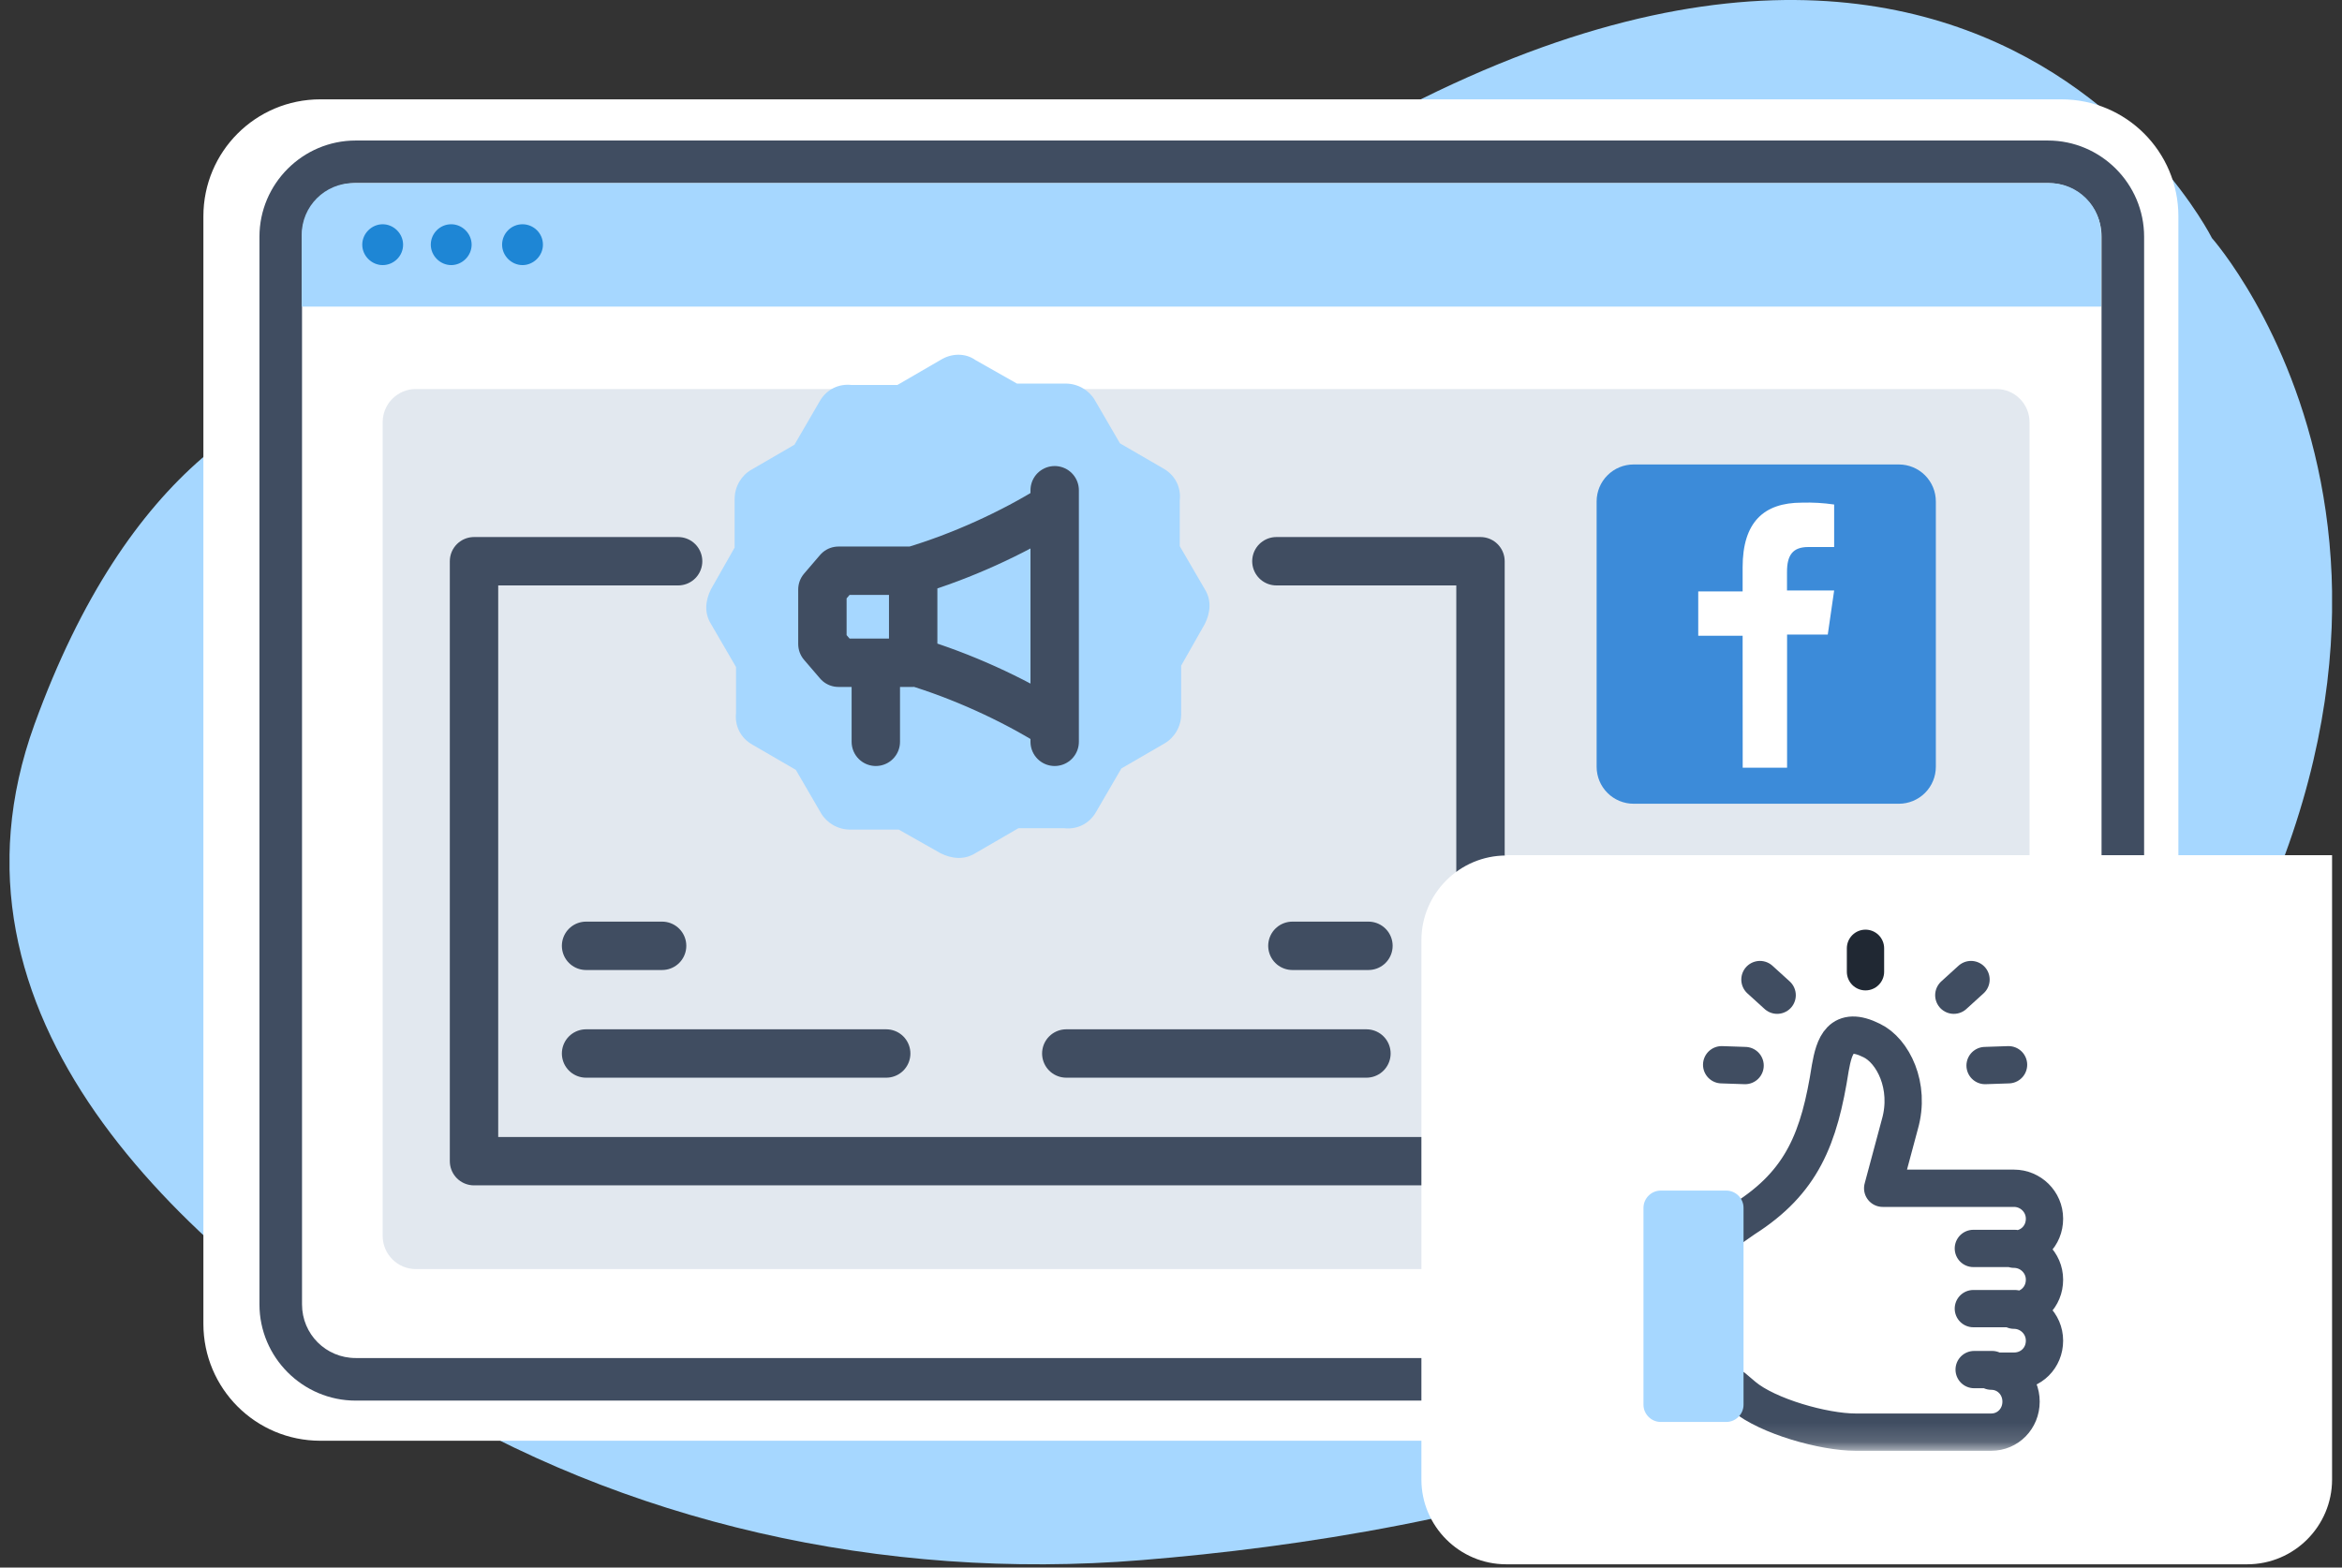 <?xml version="1.0" encoding="UTF-8"?> <svg xmlns="http://www.w3.org/2000/svg" width="121" height="81" viewBox="0 0 121 81" fill="none"><rect x="0" y="0" width="121" height="81" fill="#333333" stroke="none"/><g clip-path="url(#clip0_25_993)"><g clip-path="url(#clip1_25_993)"><g clip-path="url(#clip2_25_993)"><path fill-rule="evenodd" clip-rule="evenodd" d="M31.109 21.048C31.109 21.048 11.402 10.926 1.781 37.429C-3.673 52.468 9.149 64.396 21.273 71.906C32.2 78.666 45.594 81.706 58.97 80.615C75.547 79.274 98.437 74.321 110.419 58.012C130.555 30.615 114.281 12.303 114.281 12.303C114.281 12.303 99.439 -17.436 57.253 15.558C57.253 15.558 45.236 25.429 31.109 21.048Z" fill="#A6D7FF"></path><path fill-rule="evenodd" clip-rule="evenodd" d="M106.502 74.446H16.552C13.208 74.446 10.508 71.746 10.508 68.402V11.177C10.508 7.833 13.208 5.133 16.552 5.133H106.502C109.846 5.133 112.547 7.833 112.547 11.177V68.402C112.547 71.746 109.846 74.446 106.502 74.446Z" fill="white"></path><path d="M105.805 72.372H18.376C15.64 72.372 13.405 70.136 13.405 67.4V12.232C13.405 9.496 15.64 7.261 18.376 7.261H105.805C108.541 7.261 110.776 9.496 110.776 12.232V67.4C110.776 70.136 108.541 72.372 105.805 72.372ZM18.376 9.46C16.838 9.46 15.604 10.694 15.604 12.232V67.4C15.604 68.938 16.838 70.172 18.376 70.172H105.805C107.343 70.172 108.577 68.938 108.577 67.4V12.232C108.577 10.694 107.343 9.46 105.805 9.46H18.376Z" fill="#404D61"></path><path fill-rule="evenodd" clip-rule="evenodd" d="M105.894 9.46H18.269C16.785 9.46 15.586 10.658 15.586 12.142V15.844H108.559V12.142C108.559 10.658 107.361 9.46 105.876 9.46H105.894Z" fill="#A6D7FF"></path><path fill-rule="evenodd" clip-rule="evenodd" d="M20.826 12.643C20.826 13.233 20.343 13.698 19.771 13.698C19.199 13.698 18.716 13.215 18.716 12.643C18.716 12.071 19.199 11.588 19.771 11.588C20.343 11.588 20.826 12.071 20.826 12.643ZM23.312 11.588C22.722 11.588 22.257 12.071 22.257 12.643C22.257 13.215 22.74 13.698 23.312 13.698C23.884 13.698 24.367 13.215 24.367 12.643C24.367 12.071 23.884 11.588 23.312 11.588ZM26.996 11.588C26.405 11.588 25.941 12.071 25.941 12.643C25.941 13.215 26.423 13.698 26.996 13.698C27.568 13.698 28.051 13.215 28.051 12.643C28.051 12.053 27.568 11.588 26.996 11.588Z" fill="#1E86D5"></path><path opacity="0.4" d="M103.14 20.101H21.488C20.54 20.101 19.771 20.869 19.771 21.817V63.86C19.771 64.808 20.54 65.576 21.488 65.576H103.14C104.088 65.576 104.857 64.808 104.857 63.86V21.817C104.857 20.869 104.088 20.101 103.14 20.101Z" fill="#B8C6D7"></path><path d="M35.035 29H24.49V60H76.49V29H65.945M30.279 54.436H45.786M55.09 54.436H70.597M30.279 48.872H34.208M66.772 48.872H70.701" stroke="#404D61" stroke-width="2.5" stroke-linecap="round" stroke-linejoin="round"></path><path fill-rule="evenodd" clip-rule="evenodd" d="M50.388 18.6L52.544 19.821H55.06C55.707 19.821 56.282 20.18 56.569 20.682L57.863 22.908L60.091 24.2C60.737 24.559 61.025 25.206 60.953 25.852V28.221L62.247 30.447C62.606 31.021 62.534 31.667 62.247 32.242L61.025 34.395V36.908C61.025 37.554 60.666 38.129 60.163 38.416L57.935 39.708L56.641 41.934C56.282 42.58 55.635 42.867 54.988 42.796H52.616L50.388 44.088C49.813 44.447 49.167 44.375 48.592 44.088L46.436 42.867H43.92C43.273 42.867 42.698 42.508 42.411 42.006L41.117 39.78L38.889 38.488C38.242 38.129 37.955 37.483 38.027 36.837V34.467L36.733 32.242C36.374 31.667 36.446 31.021 36.733 30.447L37.955 28.293V25.78C37.955 25.134 38.314 24.559 38.818 24.272L41.045 22.98L42.339 20.754C42.698 20.108 43.345 19.821 43.992 19.893H46.364L48.592 18.6C49.167 18.241 49.885 18.241 50.388 18.6Z" fill="#A6D7FF"></path><path d="M47.18 29.491H43.318L42.49 30.457V33.28L43.318 34.245H47.18M47.18 29.491V34.171C49.662 34.914 52.283 36.102 54.421 37.44M47.18 29.491C49.662 28.748 52.283 27.56 54.421 26.223M54.49 25.331V38.331M45.249 38.331V34.394" stroke="#404D61" stroke-width="2.5" stroke-linecap="round" stroke-linejoin="round"></path><path d="M77.818 44.188H120.487V76.449C120.487 78.863 118.52 80.83 116.105 80.83H77.818C75.404 80.83 73.437 78.863 73.437 76.449V48.588C73.437 46.173 75.404 44.206 77.818 44.206V44.188Z" fill="white"></path><path d="M84.401 41.531H98.106C98.612 41.531 99.098 41.33 99.457 40.971C99.815 40.613 100.016 40.127 100.016 39.62V25.911C100.016 25.404 99.815 24.918 99.457 24.56C99.098 24.201 98.612 24 98.106 24H84.401C83.894 24 83.408 24.201 83.05 24.56C82.691 24.918 82.49 25.404 82.49 25.911V39.62C82.49 40.127 82.691 40.613 83.05 40.971C83.408 41.33 83.894 41.531 84.401 41.531Z" fill="#3C8BD9"></path><path d="M90.037 39.669H92.33V32.79H94.432L94.762 30.511H92.326V29.556C92.326 28.696 92.612 28.266 93.424 28.266H94.762V26.069C94.208 25.988 93.649 25.956 93.09 25.973C91.131 25.973 90.033 26.976 90.033 29.317V30.559H87.74V32.852H90.033L90.037 39.669Z" fill="white"></path><g clip-path="url(#clip3_25_993)"><mask id="mask0_25_993" style="mask-type:luminance" maskUnits="userSpaceOnUse" x="82" y="47" width="28" height="28"><path d="M109.353 47H82.521V74.853H109.353V47Z" fill="white"></path></mask><g mask="url(#mask0_25_993)"><path d="M89.313 63.54L90.121 62.975C93.109 61.077 93.998 58.815 94.563 55.18C94.765 54.049 95.088 52.959 96.704 53.766C97.794 54.291 98.723 56.109 98.158 58.088L97.269 61.4H104.054C104.902 61.4 105.629 62.086 105.629 62.975C105.629 63.863 104.943 64.55 104.054 64.55C104.902 64.55 105.629 65.236 105.629 66.125C105.629 67.013 104.943 67.7 104.054 67.7C104.902 67.7 105.629 68.387 105.629 69.275C105.629 70.164 104.943 70.85 104.054 70.85H102.883C103.731 70.85 104.418 71.537 104.418 72.425C104.418 73.314 103.731 74.001 102.883 74.001H95.856C94.24 74.001 91.332 73.193 90.08 72.143L89.555 71.698M104.095 64.509H101.954M104.095 67.619H101.954M102.923 70.769H101.995M91.817 51.424L90.928 50.616M100.944 51.424L101.833 50.616M88.95 55.018L90.161 55.059M103.772 55.018L102.56 55.059" stroke="#404D61" stroke-width="1.927" stroke-linecap="round" stroke-linejoin="round"></path><path fill-rule="evenodd" clip-rule="evenodd" d="M84.911 62.409V72.587C84.911 73.071 85.315 73.475 85.799 73.475H89.192C89.677 73.475 90.08 73.071 90.08 72.587V62.409C90.08 61.924 89.677 61.52 89.192 61.52H85.799C85.315 61.52 84.911 61.924 84.911 62.409Z" fill="#A6D7FF"></path><path d="M96.381 50.212V49" stroke="#202833" stroke-width="1.927" stroke-linecap="round" stroke-linejoin="round"></path></g></g></g></g></g><defs><clipPath id="clip0_25_993"><rect width="120" height="80.83" fill="white" transform="translate(0.49)"></rect></clipPath><clipPath id="clip1_25_993"><rect width="120" height="80.83" fill="white" transform="translate(0.49)"></rect></clipPath><clipPath id="clip2_25_993"><rect width="119.993" height="80.83" fill="white" transform="translate(0.493)"></rect></clipPath><clipPath id="clip3_25_993"><rect width="27" height="30" fill="white" transform="translate(82 47)"></rect></clipPath></defs></svg> 